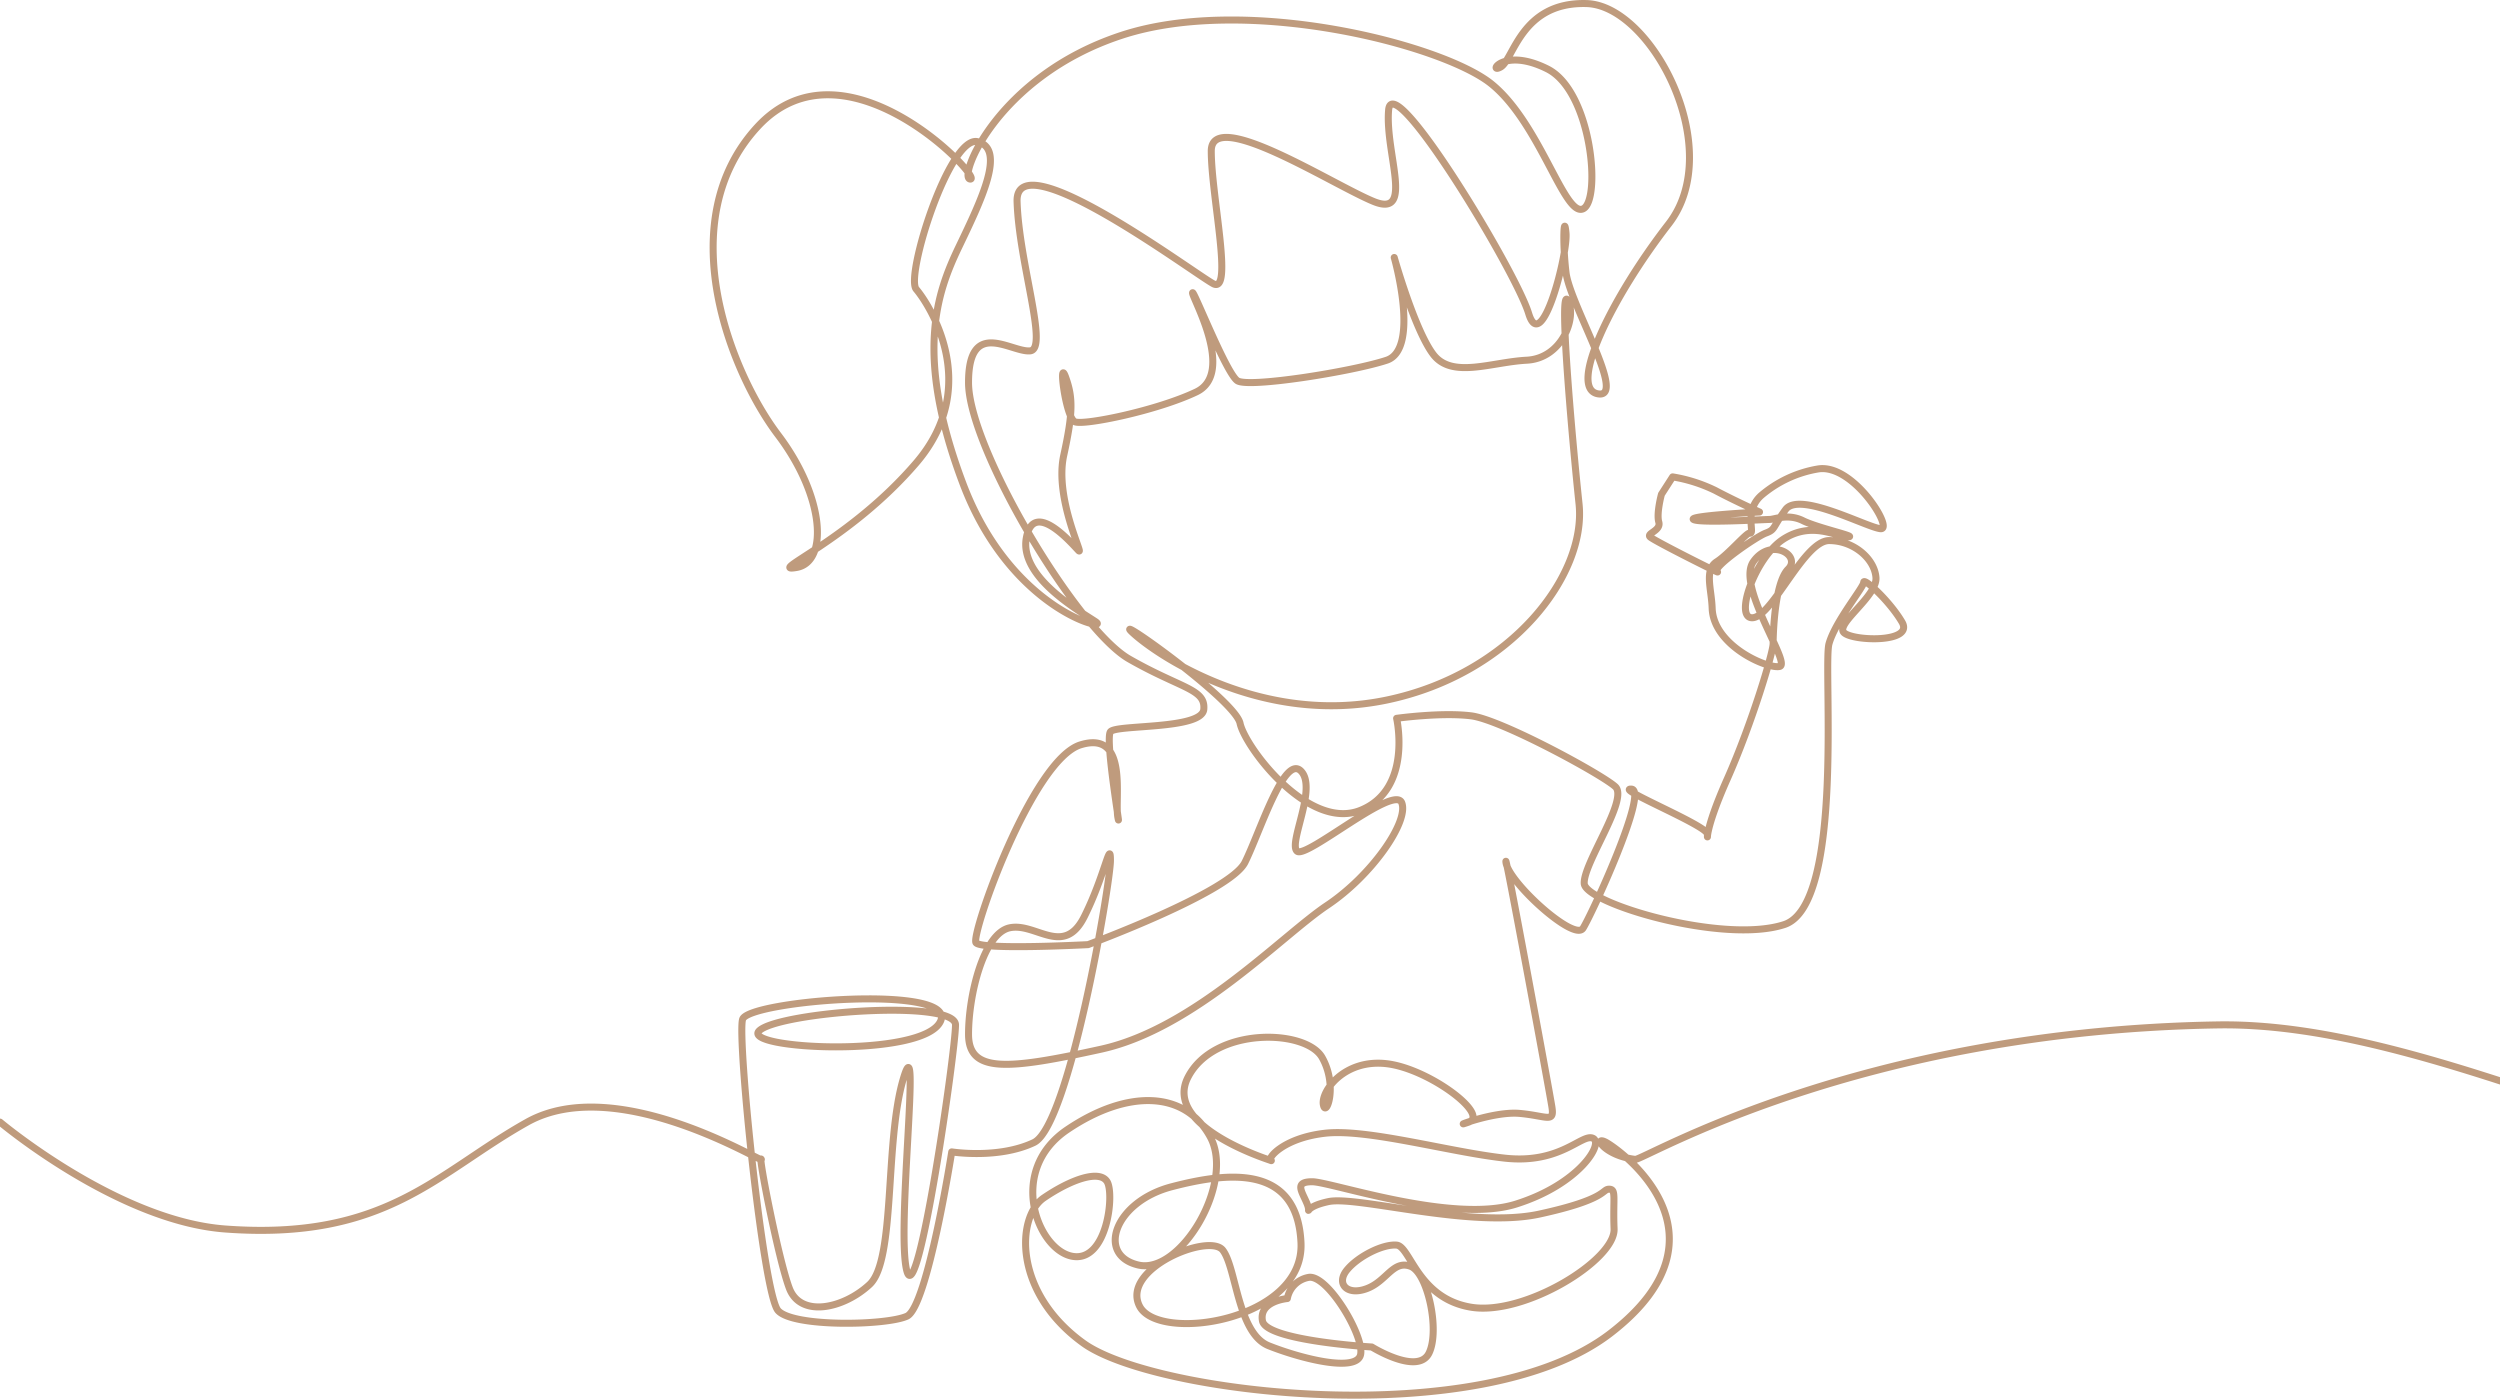 <?xml version="1.0" encoding="UTF-8"?>
<svg xmlns="http://www.w3.org/2000/svg" xmlns:xlink="http://www.w3.org/1999/xlink" width="534.259" height="298.906" viewBox="0 0 534.259 298.906">
  <defs>
    <clipPath id="clip-path">
      <rect id="Rectangle_249" data-name="Rectangle 249" width="534.259" height="298.906" transform="translate(-107)" fill="none" stroke="#bf9b7d" stroke-width="1.5"></rect>
    </clipPath>
  </defs>
  <g id="Group_141" data-name="Group 141" transform="translate(107)">
    <g id="Group_140" data-name="Group 140" clip-path="url(#clip-path)">
      <path id="Path_60" data-name="Path 60" d="M619.431,235.847s.941,38.123-84.138,28.849c-58.824-6.412-116.366-41.138-163.049-40.421C295.1,225.524,249.431,253.221,247.7,253.013c-6.638-.8-9.027-5.044-6.372-3.718s28.676,19.649,1.062,40.89-97.446,13.01-112.581,2.125-14.337-27.083-8.5-31.066,11.948-6.107,13.542-3.451,0,17.259-7.434,15.931-14.073-18.321-1.062-27.083,25.224-8.231,30.535,1.593-6.373,29.473-15.4,27.348-5.044-13.541,7.169-16.727,26.818-4.78,27.614,11.948-30.535,21.507-34.518,13.541,14.87-15.665,17.791-11.948,3.185,17.79,9.823,20.445,18.852,5.841,19.649,1.858-7.169-17.258-11.152-16.462a5.645,5.645,0,0,0-4.514,4.514s-6.107.531-5.31,4.78,23.365,5.575,23.365,5.575,9.824,6.108,12.214,1.328-.266-17.258-3.983-18.586-5.044,3.187-9.293,4.78-6.638-1.063-4.248-3.982,7.7-5.577,10.62-5.312,4.514,11.418,15.931,13.276,30.8-10.09,30.535-16.727.531-8.5-1.062-8.5-.265,2.125-14.869,5.311-39.032-3.983-45.138-2.655-3.451,3.186-4.514.531-2.921-4.779,1.062-4.779,30,9.028,43.545,4.779,18.851-13.01,16.462-14.072-6.9,5.575-18.852,4.248-29.472-6.372-38.5-5.311-12.479,5.576-11.416,5.842-23.366-6.9-17.791-17.791,25.225-10.355,28.677-4.248.8,13.011.265,10.09,4.515-9.825,13.542-8.762,22.038,10.886,17.524,12.479,5.045-2.389,10.886-1.858,7.434,2.124,6.9-1.328-10.355-56.556-9.824-52.308,14.6,16.994,16.462,14.073,14.073-29.474,10.356-29.739,15.931,7.7,16.2,9.559-1.062.265,4.248-11.683,9.824-27.083,9.824-28.942.285-13.026,3.206-15.947-3.717-6.9-7.434-1.593,8.258,21.865,5.6,22.4-14.132-4.469-14.4-12.434c-.14-4.178-1.739-8.224.99-9.963,2.475-1.578,6.376-6.231,7.007-6.1,1.328.265-1.328-4.515,2.389-7.966a25.091,25.091,0,0,1,12.19-5.742c7.526-1.309,16.336,13.026,13.415,12.761s-17.374-8.081-20.294-4.1-2.125,4.248-4.249,5.045-11.7,7.451-10.376,8.247-13.541-6.638-14.338-7.435,2.39-1.327,1.859-3.186.573-5.928.573-5.928l2.39-3.718a32.82,32.82,0,0,1,9.095,2.892c3.983,2.124,9.468,4.612,9.468,4.612s-15.419.813-14.092,1.61,15.154-.016,16.216-.016,3.983-1.328,7.169.265,11.948,3.451,9.558,3.451-7.7-3.451-13.807.531-10.64,17.276-6.392,16.745,10.906-16.479,16.216-16.479,9.755,3.949,10.02,7.931-8.713,9.876-6.853,11.734,15.071,2.269,12.416-2.245-8.18-9.569-8.18-8.507-6.095,8.362-7.421,13.141,3.452,55.76-9.559,60.007-42.483-4.513-42.748-8.762,9.558-18.055,6.637-20.71-24.428-14.337-30.8-15.134-15.931.531-15.931.531,3.451,15.134-7.7,19.649-24.694-13.542-25.756-18.586-28.113-24.123-22.925-19.335,27.532,19.952,54.267,14.365,42.7-26.735,41.1-41.9-4.389-47.084-2.394-43.494-1.2,12.37-8.779,12.769-15.961,3.99-19.951-1.2S196.2,60.277,196.2,60.277s5.586,19.552-1.6,21.946-29.528,5.986-31.921,4.389-9.576-19.952-9.576-18.754,9.176,17.159.8,21.148-23.941,7.183-25.935,6.385-3.592-13.966-2-9.577,1.6,7.582-.4,16.759,4.39,21.547,3.193,20.35-9.576-11.173-11.173-2.793,11.173,15.563,14.764,17.956-17.956-2-28.33-29.529-5.586-40.7-.8-50.675,9.976-20.75,3.99-22.345S91.658,64.267,94.051,67.06s14.365,20.35,0,37.109S61.73,127.712,68.513,126.514s5.986-15.163-3.991-28.33S41.381,52.695,60.134,32.346s48.283,11.173,45.49,11.173,5.586-21.947,32.32-30.725,68.633,2,79.006,10.374S232.512,51.5,236.5,49.9s2-25.139-7.581-29.926-12.77,1.2-9.976-.4S223.335,5.611,237.3,6.01s29.926,31.123,17.557,47.084S233.31,88.209,239.694,89.405s-5.986-19.152-6.784-25.936-.4-12.768,0-8.379-5.187,26.336-7.98,17.158S195.8,19.576,195,28.754s5.586,23.144-3.193,19.552S157.1,27.956,157.1,37.533s4.787,30.725.4,28.331-42.3-30.725-41.9-17.558,6.785,31.523,2.793,31.922-13.167-7.182-13.167,6.784,23.142,52.67,34.315,59.055,16.361,6.385,15.962,10.774-18.755,3.191-19.952,4.787,2.394,22.345,1.6,18.356,2.394-18.754-7.98-15.563-23.542,40.7-22.345,42.3,23.942.4,23.942.4,30.325-11.173,33.518-17.558,8.38-23.142,11.97-19.552-2.793,15.563-.8,17.158S196.2,172.8,197.8,176.791s-6.384,15.562-15.961,21.947-28.331,26.336-48.281,30.725-28.331,5.187-28.331-3.193,3.192-21.547,8.779-22.745,11.57,6.385,15.96-2.394,5.586-16.759,5.586-11.971-8.779,56.661-16.36,60.252-17.558,2-17.558,2-5.187,33.119-9.577,35.115-24.34,2.394-27.532-1.2-8.779-58.258-7.582-62.248,45.889-7.581,42.3.4-43.095,5.986-38.7,2,41.9-6.784,41.9-1.2-7.98,61.051-10.375,52.671,3.193-54.666-.8-41.1-1.6,38.7-7.183,43.893-14.763,7.182-17.158.8-6.783-29.129-5.984-27.532c.492.985-30.836-18.685-50.033-7.959s-30.1,25.405-64.571,22.835c-22.958-1.712-48.082-22.835-48.082-22.835" transform="translate(-5.247 -5.248)" fill="none" stroke="#bf9b7d" stroke-linecap="round" stroke-linejoin="round" stroke-width="1.5"></path>
    </g>
  </g>
</svg>
